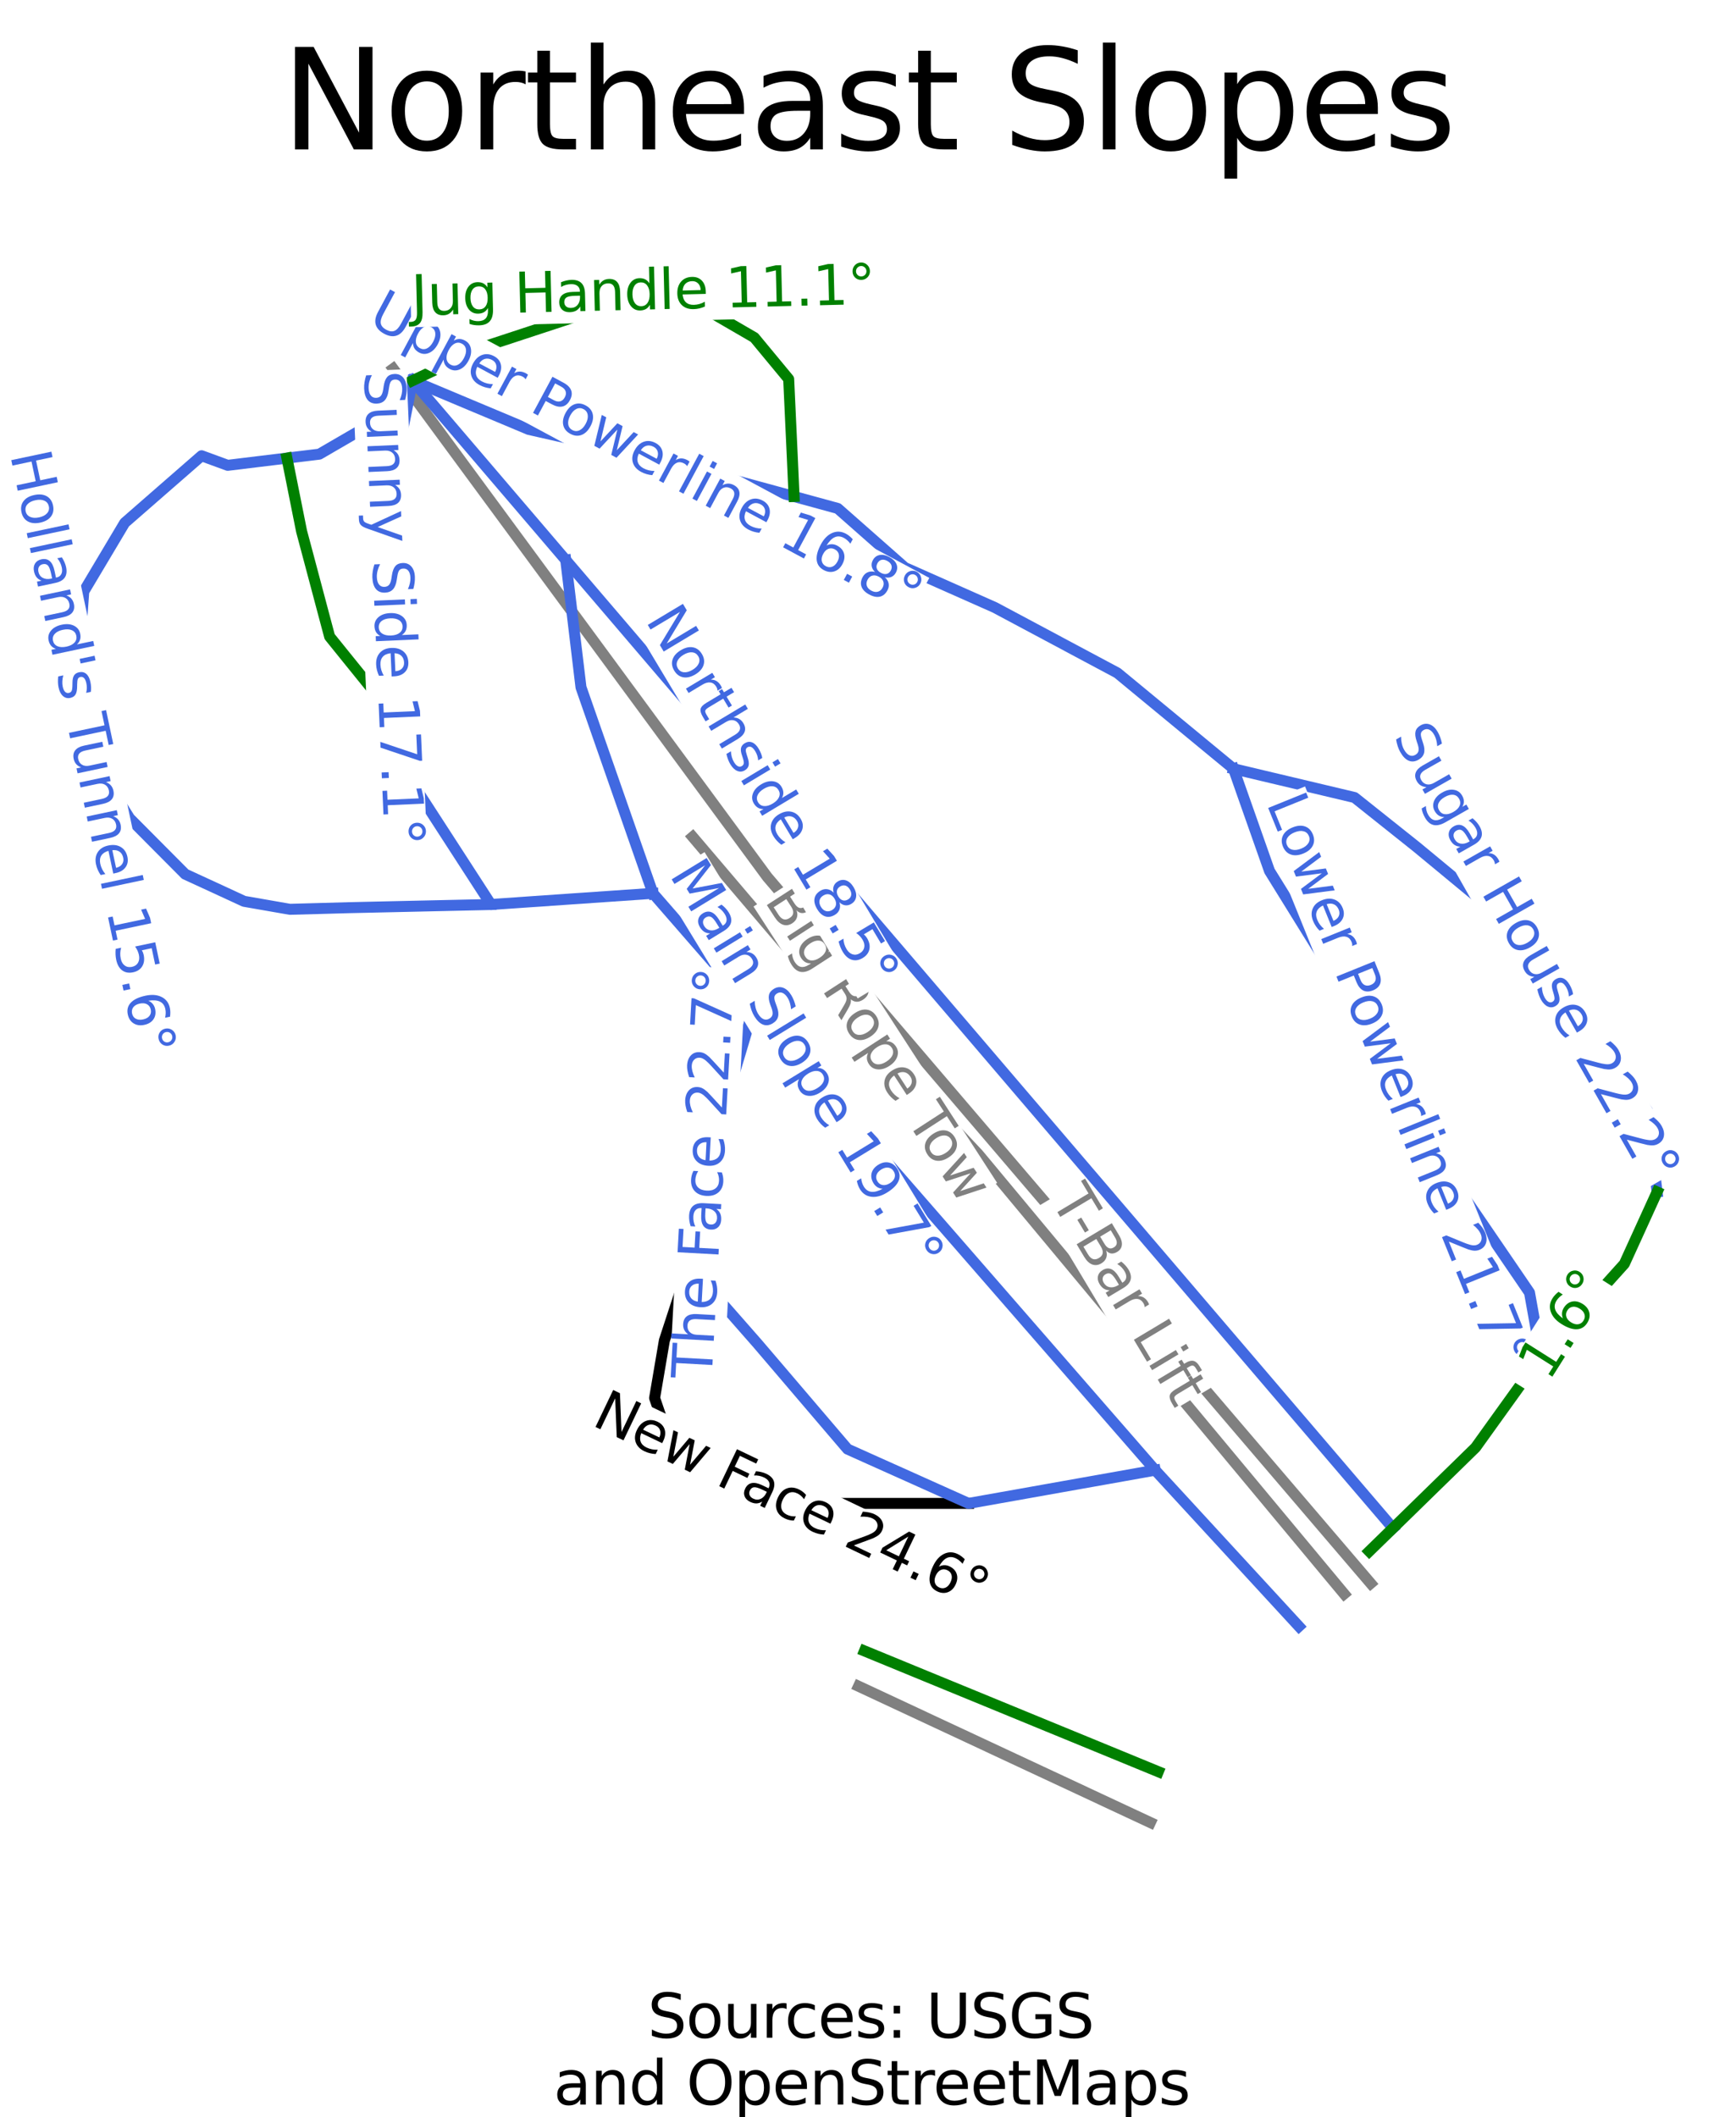 <?xml version="1.0" encoding="utf-8" standalone="no"?>
<!DOCTYPE svg PUBLIC "-//W3C//DTD SVG 1.1//EN"
  "http://www.w3.org/Graphics/SVG/1.1/DTD/svg11.dtd">
<svg xmlns:xlink="http://www.w3.org/1999/xlink" width="63.245pt" height="77.108pt" viewBox="0 0 63.245 77.108" xmlns="http://www.w3.org/2000/svg" version="1.1">
 <defs>
  <style type="text/css">*{stroke-linejoin: round; stroke-linecap: butt}</style>
 </defs>
 <g id="figure_1">
  <g id="patch_1">
   <path d="M 0 77.108 
L 63.245 77.108 
L 63.245 0 
L 0 0 
z
" style="fill: #ffffff"/>
  </g>
  <g id="axes_1">
   <g id="line2d_1">
    <path d="M 49.936 57.671 
L 49.249 56.867 
L 48.562 56.063 
L 47.875 55.259 
L 47.188 54.455 
L 46.501 53.651 
L 45.814 52.847 
L 45.127 52.043 
L 44.44 51.239 
L 43.753 50.435 
L 43.066 49.631 
L 42.379 48.827 
L 41.693 48.023 
L 41.006 47.219 
L 40.319 46.415 
L 39.632 45.611 
L 38.945 44.807 
L 38.258 44.003 
L 37.571 43.199 
L 36.884 42.395 
L 36.197 41.591 
L 35.51 40.787 
L 34.823 39.983 
L 34.136 39.179 
L 33.449 38.375 
L 32.762 37.571 
L 32.076 36.767 
L 31.389 35.963 
L 30.702 35.159 
L 30.015 34.355 
L 29.328 33.551 
L 28.641 32.747 
L 27.954 31.943 
L 27.102 30.786 
L 26.25 29.629 
L 25.398 28.472 
L 24.546 27.315 
L 23.695 26.158 
L 22.843 25.001 
L 21.991 23.843 
L 21.139 22.686 
L 20.287 21.529 
L 19.435 20.372 
L 18.583 19.215 
L 17.731 18.058 
L 16.879 16.901 
L 16.027 15.744 
L 15.175 14.586 
L 14.323 13.429 
" clip-path="url(#p7c5c4c3e78)" style="fill: none; stroke: #808080; stroke-width: 0.4; stroke-linecap: square"/>
   </g>
   <g id="line2d_2">
    <path d="M 48.969 58.055 
L 48.136 57.054 
L 47.303 56.053 
L 46.47 55.052 
L 45.637 54.051 
L 44.804 53.05 
L 43.971 52.049 
L 43.138 51.049 
L 42.305 50.048 
L 41.472 49.047 
L 40.639 48.046 
L 39.806 47.045 
L 38.973 46.044 
L 38.14 45.043 
L 37.307 44.042 
L 36.474 43.041 
L 35.641 42.04 
L 34.891 41.242 
L 34.141 40.444 
L 33.39 39.647 
L 32.64 38.849 
L 31.889 38.051 
L 31.139 37.254 
L 30.389 36.456 
L 29.638 35.658 
L 28.537 34.364 
L 27.437 33.07 
L 26.336 31.776 
L 25.235 30.482 
" clip-path="url(#p7c5c4c3e78)" style="fill: none; stroke: #808080; stroke-width: 0.4; stroke-linecap: square"/>
   </g>
   <g id="line2d_3">
    <path d="M 41.909 66.383 
L 40.58 65.763 
L 39.252 65.142 
L 37.923 64.522 
L 36.594 63.901 
L 35.265 63.28 
L 33.936 62.66 
L 32.608 62.039 
L 31.279 61.419 
" clip-path="url(#p7c5c4c3e78)" style="fill: none; stroke: #808080; stroke-width: 0.4; stroke-linecap: square"/>
   </g>
   <g id="line2d_4">
    <path d="M 25.098 46.091 
L 24.661 47.427 
L 24.204 48.826 
L 24.026 49.873 
L 23.848 50.92 
L 24.443 52.665 
L 25.217 53.276 
L 25.992 53.886 
L 27.392 54.323 
L 28.793 54.759 
L 30.159 54.759 
L 31.525 54.759 
L 32.891 54.759 
L 34.257 54.759 
L 35.286 54.759 
" clip-path="url(#p7c5c4c3e78)" style="fill: none; stroke: #000000; stroke-width: 0.4; stroke-linecap: square"/>
   </g>
   <g id="line2d_5">
    <path d="M 27.45 36.743 
L 27.101 37.917 
L 26.751 39.091 
L 26.401 40.265 
L 26.052 41.438 
L 25.785 42.739 
L 25.519 44.04 
L 25.308 45.066 
L 25.098 46.091 
L 26.349 47.517 
L 27.6 48.942 
L 28.42 49.902 
L 29.239 50.862 
L 30.058 51.822 
L 30.877 52.781 
L 31.979 53.276 
L 33.082 53.77 
L 34.184 54.265 
L 35.286 54.759 
L 36.986 54.457 
L 38.686 54.154 
L 40.386 53.852 
L 42.085 53.549 
" clip-path="url(#p7c5c4c3e78)" style="fill: none; stroke: #4169e1; stroke-width: 0.4; stroke-linecap: square"/>
   </g>
   <g id="line2d_6">
    <path d="M 44.939 28.001 
L 46.041 28.263 
L 47.143 28.524 
L 48.245 28.786 
L 49.348 29.048 
L 50.479 29.949 
L 51.611 30.851 
L 52.49 31.578 
L 53.369 32.305 
L 54.248 33.033 
L 55.127 33.76 
L 55.872 34.763 
L 56.616 35.767 
L 57.361 36.77 
L 58.106 37.774 
L 59.059 39.111 
L 60.012 40.449 
L 60.191 41.933 
L 60.37 43.416 
" clip-path="url(#p7c5c4c3e78)" style="fill: none; stroke: #4169e1; stroke-width: 0.4; stroke-linecap: square"/>
   </g>
   <g id="line2d_7">
    <path d="M 44.939 28.001 
L 45.266 28.932 
L 45.594 29.862 
L 45.922 30.793 
L 46.25 31.724 
L 46.98 32.902 
L 47.709 34.079 
L 48.439 35.257 
L 49.169 36.435 
L 50.003 37.919 
L 50.837 39.402 
L 51.671 40.885 
L 52.505 42.369 
L 53.309 43.547 
L 54.113 44.725 
L 54.918 45.903 
L 55.722 47.081 
L 55.9 48.069 
L 56.14 49.407 
" clip-path="url(#p7c5c4c3e78)" style="fill: none; stroke: #4169e1; stroke-width: 0.4; stroke-linecap: square"/>
   </g>
   <g id="line2d_8">
    <path d="M 23.788 32.538 
L 24.704 33.589 
L 25.619 34.641 
L 26.535 35.692 
L 27.45 36.743 
L 28.365 37.794 
L 29.28 38.844 
L 30.194 39.895 
L 31.109 40.945 
L 32.024 41.995 
L 32.938 43.046 
L 33.853 44.096 
L 34.768 45.146 
L 35.683 46.197 
L 36.597 47.247 
L 37.512 48.298 
L 38.427 49.348 
L 39.341 50.398 
L 40.256 51.449 
L 41.171 52.499 
L 42.085 53.549 
L 43.394 54.971 
L 44.703 56.394 
L 46.012 57.816 
L 47.321 59.238 
" clip-path="url(#p7c5c4c3e78)" style="fill: none; stroke: #4169e1; stroke-width: 0.4; stroke-linecap: square"/>
   </g>
   <g id="line2d_9">
    <path d="M 20.61 20.396 
L 20.745 21.522 
L 20.88 22.648 
L 21.023 23.841 
L 21.166 25.034 
L 21.721 26.623 
L 22.276 28.211 
L 22.831 29.8 
L 23.386 31.389 
L 23.788 32.538 
" clip-path="url(#p7c5c4c3e78)" style="fill: none; stroke: #4169e1; stroke-width: 0.4; stroke-linecap: square"/>
   </g>
   <g id="line2d_10">
    <path d="M 15.029 13.865 
L 15.727 14.682 
L 16.425 15.498 
L 17.122 16.314 
L 17.82 17.131 
L 18.517 17.947 
L 19.215 18.763 
L 19.913 19.58 
L 20.61 20.396 
L 21.537 21.481 
L 22.464 22.565 
L 23.391 23.65 
L 24.318 24.735 
L 25.245 25.819 
L 26.172 26.904 
L 27.099 27.989 
L 28.026 29.073 
L 28.953 30.158 
L 29.88 31.242 
L 30.807 32.327 
L 31.733 33.412 
L 32.66 34.496 
L 33.587 35.581 
L 34.514 36.666 
L 35.441 37.75 
L 36.368 38.835 
L 37.295 39.92 
L 38.222 41.004 
L 39.149 42.089 
L 40.076 43.173 
L 41.003 44.258 
L 41.93 45.343 
L 42.857 46.427 
L 43.783 47.512 
L 44.71 48.597 
L 45.637 49.681 
L 46.564 50.766 
L 47.491 51.85 
L 48.418 52.935 
L 49.345 54.02 
L 50.272 55.104 
L 50.748 55.661 
" clip-path="url(#p7c5c4c3e78)" style="fill: none; stroke: #4169e1; stroke-width: 0.4; stroke-linecap: square"/>
   </g>
   <g id="line2d_11">
    <path d="M 15.029 13.865 
L 14.821 14.912 
L 14.612 15.96 
L 14.404 17.007 
L 14.195 18.054 
L 14.195 19.421 
L 14.195 20.788 
L 14.195 22.155 
L 14.195 23.522 
L 14.323 24.865 
L 14.451 26.209 
L 14.612 27.885 
L 15.431 29.15 
L 16.25 30.415 
L 17.069 31.68 
L 17.888 32.945 
L 19.363 32.843 
L 20.838 32.741 
L 22.313 32.64 
L 23.788 32.538 
" clip-path="url(#p7c5c4c3e78)" style="fill: none; stroke: #4169e1; stroke-width: 0.4; stroke-linecap: square"/>
   </g>
   <g id="line2d_12">
    <path d="M 15.029 13.865 
L 16.087 14.309 
L 17.144 14.753 
L 18.202 15.196 
L 19.259 15.64 
L 20.317 15.88 
L 21.375 16.12 
L 22.432 16.36 
L 23.49 16.6 
L 24.849 16.971 
L 26.209 17.342 
L 27.569 17.713 
L 28.929 18.084 
L 30.52 18.519 
L 31.742 19.596 
L 32.963 20.672 
L 34.601 21.399 
L 36.24 22.126 
L 37.357 22.722 
L 38.474 23.318 
L 39.591 23.915 
L 40.708 24.511 
L 41.766 25.384 
L 42.823 26.256 
L 43.881 27.129 
L 44.939 28.001 
" clip-path="url(#p7c5c4c3e78)" style="fill: none; stroke: #4169e1; stroke-width: 0.4; stroke-linecap: square"/>
   </g>
   <g id="line2d_13">
    <path d="M 15.029 13.865 
L 14.315 14.68 
L 13.837 15.262 
L 12.735 15.902 
L 11.633 16.542 
L 10.453 16.686 
L 9.374 16.817 
L 8.296 16.949 
L 7.344 16.6 
L 5.943 17.821 
L 4.543 19.043 
L 3.798 20.293 
L 3.052 21.544 
L 2.964 22.765 
L 2.875 23.987 
L 3.053 25.703 
L 3.231 27.419 
L 3.977 28.612 
L 4.722 29.804 
L 5.734 30.822 
L 6.747 31.84 
L 7.82 32.334 
L 8.892 32.829 
L 10.561 33.12 
L 11.633 33.091 
L 12.705 33.061 
L 14.001 33.032 
L 15.296 33.003 
L 16.592 32.974 
L 17.888 32.945 
" clip-path="url(#p7c5c4c3e78)" style="fill: none; stroke: #4169e1; stroke-width: 0.4; stroke-linecap: square"/>
   </g>
   <g id="line2d_14">
    <path d="M 10.453 16.686 
L 10.581 17.319 
L 10.784 18.335 
L 10.987 19.351 
L 11.243 20.31 
L 11.498 21.269 
L 11.753 22.228 
L 12.009 23.188 
L 12.769 24.129 
L 13.53 25.07 
L 14.451 26.209 
" clip-path="url(#p7c5c4c3e78)" style="fill: none; stroke: #008000; stroke-width: 0.4; stroke-linecap: square"/>
   </g>
   <g id="line2d_15">
    <path d="M 31.494 60.133 
L 32.832 60.683 
L 34.17 61.233 
L 35.508 61.782 
L 36.846 62.332 
L 38.184 62.882 
L 39.522 63.431 
L 40.86 63.981 
L 42.198 64.531 
" clip-path="url(#p7c5c4c3e78)" style="fill: none; stroke: #008000; stroke-width: 0.4; stroke-linecap: square"/>
   </g>
   <g id="line2d_16">
    <path d="M 15.029 13.865 
L 16.31 13.255 
L 17.591 12.644 
L 19.051 12.164 
L 20.511 11.684 
L 21.97 11.204 
L 23.43 10.724 
L 24.503 10.957 
L 25.576 11.19 
L 26.528 11.742 
L 27.481 12.295 
L 28.107 13.051 
L 28.733 13.807 
L 28.801 15.286 
L 28.87 16.764 
L 28.929 18.084 
" clip-path="url(#p7c5c4c3e78)" style="fill: none; stroke: #008000; stroke-width: 0.4; stroke-linecap: square"/>
   </g>
   <g id="line2d_17">
    <path d="M 60.37 43.416 
L 59.774 44.725 
L 59.178 46.033 
L 58.418 46.877 
L 57.659 47.72 
L 56.899 48.563 
L 56.14 49.407 
L 56.14 49.407 
L 55.544 50.236 
L 54.948 51.065 
L 54.352 51.894 
L 53.757 52.723 
L 53.005 53.458 
L 52.252 54.192 
L 51.5 54.927 
L 50.748 55.661 
L 49.883 56.504 
" clip-path="url(#p7c5c4c3e78)" style="fill: none; stroke: #008000; stroke-width: 0.4; stroke-linecap: square"/>
   </g>
   <g id="text_1">
    <g id="patch_2">
     <path d="M 37.869 43.907 
L 42.448 51.547 
L 44.142 50.532 
L 39.564 42.892 
z
" style="fill: #ffffff"/>
    </g>
    <!-- T-Bar Lift -->
    <g style="fill: #808080" transform="translate(38.253 43.7) rotate(-300.935) scale(0.02 -0.02)">
     <defs>
      <path id="DejaVuSans-54" d="M -19 4666 
L 3928 4666 
L 3928 4134 
L 2272 4134 
L 2272 0 
L 1638 0 
L 1638 4134 
L -19 4134 
L -19 4666 
z
" transform="scale(0.016)"/>
      <path id="DejaVuSans-2d" d="M 313 2009 
L 1997 2009 
L 1997 1497 
L 313 1497 
L 313 2009 
z
" transform="scale(0.016)"/>
      <path id="DejaVuSans-42" d="M 1259 2228 
L 1259 519 
L 2272 519 
Q 2781 519 3026 730 
Q 3272 941 3272 1375 
Q 3272 1813 3026 2020 
Q 2781 2228 2272 2228 
L 1259 2228 
z
M 1259 4147 
L 1259 2741 
L 2194 2741 
Q 2656 2741 2882 2914 
Q 3109 3088 3109 3444 
Q 3109 3797 2882 3972 
Q 2656 4147 2194 4147 
L 1259 4147 
z
M 628 4666 
L 2241 4666 
Q 2963 4666 3353 4366 
Q 3744 4066 3744 3513 
Q 3744 3084 3544 2831 
Q 3344 2578 2956 2516 
Q 3422 2416 3680 2098 
Q 3938 1781 3938 1306 
Q 3938 681 3513 340 
Q 3088 0 2303 0 
L 628 0 
L 628 4666 
z
" transform="scale(0.016)"/>
      <path id="DejaVuSans-61" d="M 2194 1759 
Q 1497 1759 1228 1600 
Q 959 1441 959 1056 
Q 959 750 1161 570 
Q 1363 391 1709 391 
Q 2188 391 2477 730 
Q 2766 1069 2766 1631 
L 2766 1759 
L 2194 1759 
z
M 3341 1997 
L 3341 0 
L 2766 0 
L 2766 531 
Q 2569 213 2275 61 
Q 1981 -91 1556 -91 
Q 1019 -91 701 211 
Q 384 513 384 1019 
Q 384 1609 779 1909 
Q 1175 2209 1959 2209 
L 2766 2209 
L 2766 2266 
Q 2766 2663 2505 2880 
Q 2244 3097 1772 3097 
Q 1472 3097 1187 3025 
Q 903 2953 641 2809 
L 641 3341 
Q 956 3463 1253 3523 
Q 1550 3584 1831 3584 
Q 2591 3584 2966 3190 
Q 3341 2797 3341 1997 
z
" transform="scale(0.016)"/>
      <path id="DejaVuSans-72" d="M 2631 2963 
Q 2534 3019 2420 3045 
Q 2306 3072 2169 3072 
Q 1681 3072 1420 2755 
Q 1159 2438 1159 1844 
L 1159 0 
L 581 0 
L 581 3500 
L 1159 3500 
L 1159 2956 
Q 1341 3275 1631 3429 
Q 1922 3584 2338 3584 
Q 2397 3584 2469 3576 
Q 2541 3569 2628 3553 
L 2631 2963 
z
" transform="scale(0.016)"/>
      <path id="DejaVuSans-20" transform="scale(0.016)"/>
      <path id="DejaVuSans-4c" d="M 628 4666 
L 1259 4666 
L 1259 531 
L 3531 531 
L 3531 0 
L 628 0 
L 628 4666 
z
" transform="scale(0.016)"/>
      <path id="DejaVuSans-69" d="M 603 3500 
L 1178 3500 
L 1178 0 
L 603 0 
L 603 3500 
z
M 603 4863 
L 1178 4863 
L 1178 4134 
L 603 4134 
L 603 4863 
z
" transform="scale(0.016)"/>
      <path id="DejaVuSans-66" d="M 2375 4863 
L 2375 4384 
L 1825 4384 
Q 1516 4384 1395 4259 
Q 1275 4134 1275 3809 
L 1275 3500 
L 2222 3500 
L 2222 3053 
L 1275 3053 
L 1275 0 
L 697 0 
L 697 3053 
L 147 3053 
L 147 3500 
L 697 3500 
L 697 3744 
Q 697 4328 969 4595 
Q 1241 4863 1831 4863 
L 2375 4863 
z
" transform="scale(0.016)"/>
      <path id="DejaVuSans-74" d="M 1172 4494 
L 1172 3500 
L 2356 3500 
L 2356 3053 
L 1172 3053 
L 1172 1153 
Q 1172 725 1289 603 
Q 1406 481 1766 481 
L 2356 481 
L 2356 0 
L 1766 0 
Q 1100 0 847 248 
Q 594 497 594 1153 
L 594 3053 
L 172 3053 
L 172 3500 
L 594 3500 
L 594 4494 
L 1172 4494 
z
" transform="scale(0.016)"/>
     </defs>
     <use xlink:href="#DejaVuSans-54"/>
     <use xlink:href="#DejaVuSans-2d" x="51.959"/>
     <use xlink:href="#DejaVuSans-42" x="84.418"/>
     <use xlink:href="#DejaVuSans-61" x="153.021"/>
     <use xlink:href="#DejaVuSans-72" x="214.301"/>
     <use xlink:href="#DejaVuSans-20" x="255.414"/>
     <use xlink:href="#DejaVuSans-4c" x="287.201"/>
     <use xlink:href="#DejaVuSans-69" x="342.914"/>
     <use xlink:href="#DejaVuSans-66" x="370.697"/>
     <use xlink:href="#DejaVuSans-74" x="404.152"/>
    </g>
   </g>
   <g id="text_2">
    <g id="patch_3">
     <path d="M 27.451 33.019 
L 34.669 44.158 
L 36.327 43.084 
L 29.109 31.944 
z
" style="fill: #ffffff"/>
    </g>
    <!-- Big Rope Tow -->
    <g style="fill: #808080" transform="translate(27.828 32.798) rotate(-302.942) scale(0.02 -0.02)">
     <defs>
      <path id="DejaVuSans-67" d="M 2906 1791 
Q 2906 2416 2648 2759 
Q 2391 3103 1925 3103 
Q 1463 3103 1205 2759 
Q 947 2416 947 1791 
Q 947 1169 1205 825 
Q 1463 481 1925 481 
Q 2391 481 2648 825 
Q 2906 1169 2906 1791 
z
M 3481 434 
Q 3481 -459 3084 -895 
Q 2688 -1331 1869 -1331 
Q 1566 -1331 1297 -1286 
Q 1028 -1241 775 -1147 
L 775 -588 
Q 1028 -725 1275 -790 
Q 1522 -856 1778 -856 
Q 2344 -856 2625 -561 
Q 2906 -266 2906 331 
L 2906 616 
Q 2728 306 2450 153 
Q 2172 0 1784 0 
Q 1141 0 747 490 
Q 353 981 353 1791 
Q 353 2603 747 3093 
Q 1141 3584 1784 3584 
Q 2172 3584 2450 3431 
Q 2728 3278 2906 2969 
L 2906 3500 
L 3481 3500 
L 3481 434 
z
" transform="scale(0.016)"/>
      <path id="DejaVuSans-52" d="M 2841 2188 
Q 3044 2119 3236 1894 
Q 3428 1669 3622 1275 
L 4263 0 
L 3584 0 
L 2988 1197 
Q 2756 1666 2539 1819 
Q 2322 1972 1947 1972 
L 1259 1972 
L 1259 0 
L 628 0 
L 628 4666 
L 2053 4666 
Q 2853 4666 3247 4331 
Q 3641 3997 3641 3322 
Q 3641 2881 3436 2590 
Q 3231 2300 2841 2188 
z
M 1259 4147 
L 1259 2491 
L 2053 2491 
Q 2509 2491 2742 2702 
Q 2975 2913 2975 3322 
Q 2975 3731 2742 3939 
Q 2509 4147 2053 4147 
L 1259 4147 
z
" transform="scale(0.016)"/>
      <path id="DejaVuSans-6f" d="M 1959 3097 
Q 1497 3097 1228 2736 
Q 959 2375 959 1747 
Q 959 1119 1226 758 
Q 1494 397 1959 397 
Q 2419 397 2687 759 
Q 2956 1122 2956 1747 
Q 2956 2369 2687 2733 
Q 2419 3097 1959 3097 
z
M 1959 3584 
Q 2709 3584 3137 3096 
Q 3566 2609 3566 1747 
Q 3566 888 3137 398 
Q 2709 -91 1959 -91 
Q 1206 -91 779 398 
Q 353 888 353 1747 
Q 353 2609 779 3096 
Q 1206 3584 1959 3584 
z
" transform="scale(0.016)"/>
      <path id="DejaVuSans-70" d="M 1159 525 
L 1159 -1331 
L 581 -1331 
L 581 3500 
L 1159 3500 
L 1159 2969 
Q 1341 3281 1617 3432 
Q 1894 3584 2278 3584 
Q 2916 3584 3314 3078 
Q 3713 2572 3713 1747 
Q 3713 922 3314 415 
Q 2916 -91 2278 -91 
Q 1894 -91 1617 61 
Q 1341 213 1159 525 
z
M 3116 1747 
Q 3116 2381 2855 2742 
Q 2594 3103 2138 3103 
Q 1681 3103 1420 2742 
Q 1159 2381 1159 1747 
Q 1159 1113 1420 752 
Q 1681 391 2138 391 
Q 2594 391 2855 752 
Q 3116 1113 3116 1747 
z
" transform="scale(0.016)"/>
      <path id="DejaVuSans-65" d="M 3597 1894 
L 3597 1613 
L 953 1613 
Q 991 1019 1311 708 
Q 1631 397 2203 397 
Q 2534 397 2845 478 
Q 3156 559 3463 722 
L 3463 178 
Q 3153 47 2828 -22 
Q 2503 -91 2169 -91 
Q 1331 -91 842 396 
Q 353 884 353 1716 
Q 353 2575 817 3079 
Q 1281 3584 2069 3584 
Q 2775 3584 3186 3129 
Q 3597 2675 3597 1894 
z
M 3022 2063 
Q 3016 2534 2758 2815 
Q 2500 3097 2075 3097 
Q 1594 3097 1305 2825 
Q 1016 2553 972 2059 
L 3022 2063 
z
" transform="scale(0.016)"/>
      <path id="DejaVuSans-77" d="M 269 3500 
L 844 3500 
L 1563 769 
L 2278 3500 
L 2956 3500 
L 3675 769 
L 4391 3500 
L 4966 3500 
L 4050 0 
L 3372 0 
L 2619 2869 
L 1863 0 
L 1184 0 
L 269 3500 
z
" transform="scale(0.016)"/>
     </defs>
     <use xlink:href="#DejaVuSans-42"/>
     <use xlink:href="#DejaVuSans-69" x="68.604"/>
     <use xlink:href="#DejaVuSans-67" x="96.387"/>
     <use xlink:href="#DejaVuSans-20" x="159.863"/>
     <use xlink:href="#DejaVuSans-52" x="191.65"/>
     <use xlink:href="#DejaVuSans-6f" x="256.633"/>
     <use xlink:href="#DejaVuSans-70" x="317.814"/>
     <use xlink:href="#DejaVuSans-65" x="381.291"/>
     <use xlink:href="#DejaVuSans-20" x="442.814"/>
     <use xlink:href="#DejaVuSans-54" x="474.602"/>
     <use xlink:href="#DejaVuSans-6f" x="518.686"/>
     <use xlink:href="#DejaVuSans-77" x="579.867"/>
    </g>
   </g>
   <g id="text_3">
    <g id="patch_4">
     <path d="M 21.307 52.273 
L 35.425 59.028 
L 36.278 57.246 
L 22.16 50.491 
z
" style="fill: #ffffff"/>
    </g>
    <!-- New Face 24.6° -->
    <g transform="translate(21.514 51.888) rotate(-334.429) scale(0.02 -0.02)">
     <defs>
      <path id="DejaVuSans-4e" d="M 628 4666 
L 1478 4666 
L 3547 763 
L 3547 4666 
L 4159 4666 
L 4159 0 
L 3309 0 
L 1241 3903 
L 1241 0 
L 628 0 
L 628 4666 
z
" transform="scale(0.016)"/>
      <path id="DejaVuSans-46" d="M 628 4666 
L 3309 4666 
L 3309 4134 
L 1259 4134 
L 1259 2759 
L 3109 2759 
L 3109 2228 
L 1259 2228 
L 1259 0 
L 628 0 
L 628 4666 
z
" transform="scale(0.016)"/>
      <path id="DejaVuSans-63" d="M 3122 3366 
L 3122 2828 
Q 2878 2963 2633 3030 
Q 2388 3097 2138 3097 
Q 1578 3097 1268 2742 
Q 959 2388 959 1747 
Q 959 1106 1268 751 
Q 1578 397 2138 397 
Q 2388 397 2633 464 
Q 2878 531 3122 666 
L 3122 134 
Q 2881 22 2623 -34 
Q 2366 -91 2075 -91 
Q 1284 -91 818 406 
Q 353 903 353 1747 
Q 353 2603 823 3093 
Q 1294 3584 2113 3584 
Q 2378 3584 2631 3529 
Q 2884 3475 3122 3366 
z
" transform="scale(0.016)"/>
      <path id="DejaVuSans-32" d="M 1228 531 
L 3431 531 
L 3431 0 
L 469 0 
L 469 531 
Q 828 903 1448 1529 
Q 2069 2156 2228 2338 
Q 2531 2678 2651 2914 
Q 2772 3150 2772 3378 
Q 2772 3750 2511 3984 
Q 2250 4219 1831 4219 
Q 1534 4219 1204 4116 
Q 875 4013 500 3803 
L 500 4441 
Q 881 4594 1212 4672 
Q 1544 4750 1819 4750 
Q 2544 4750 2975 4387 
Q 3406 4025 3406 3419 
Q 3406 3131 3298 2873 
Q 3191 2616 2906 2266 
Q 2828 2175 2409 1742 
Q 1991 1309 1228 531 
z
" transform="scale(0.016)"/>
      <path id="DejaVuSans-34" d="M 2419 4116 
L 825 1625 
L 2419 1625 
L 2419 4116 
z
M 2253 4666 
L 3047 4666 
L 3047 1625 
L 3713 1625 
L 3713 1100 
L 3047 1100 
L 3047 0 
L 2419 0 
L 2419 1100 
L 313 1100 
L 313 1709 
L 2253 4666 
z
" transform="scale(0.016)"/>
      <path id="DejaVuSans-2e" d="M 684 794 
L 1344 794 
L 1344 0 
L 684 0 
L 684 794 
z
" transform="scale(0.016)"/>
      <path id="DejaVuSans-36" d="M 2113 2584 
Q 1688 2584 1439 2293 
Q 1191 2003 1191 1497 
Q 1191 994 1439 701 
Q 1688 409 2113 409 
Q 2538 409 2786 701 
Q 3034 994 3034 1497 
Q 3034 2003 2786 2293 
Q 2538 2584 2113 2584 
z
M 3366 4563 
L 3366 3988 
Q 3128 4100 2886 4159 
Q 2644 4219 2406 4219 
Q 1781 4219 1451 3797 
Q 1122 3375 1075 2522 
Q 1259 2794 1537 2939 
Q 1816 3084 2150 3084 
Q 2853 3084 3261 2657 
Q 3669 2231 3669 1497 
Q 3669 778 3244 343 
Q 2819 -91 2113 -91 
Q 1303 -91 875 529 
Q 447 1150 447 2328 
Q 447 3434 972 4092 
Q 1497 4750 2381 4750 
Q 2619 4750 2861 4703 
Q 3103 4656 3366 4563 
z
" transform="scale(0.016)"/>
      <path id="DejaVuSans-b0" d="M 1600 4347 
Q 1350 4347 1178 4173 
Q 1006 4000 1006 3750 
Q 1006 3503 1178 3333 
Q 1350 3163 1600 3163 
Q 1850 3163 2022 3333 
Q 2194 3503 2194 3750 
Q 2194 3997 2020 4172 
Q 1847 4347 1600 4347 
z
M 1600 4750 
Q 1800 4750 1984 4673 
Q 2169 4597 2303 4453 
Q 2447 4313 2519 4134 
Q 2591 3956 2591 3750 
Q 2591 3338 2302 3052 
Q 2013 2766 1594 2766 
Q 1172 2766 890 3047 
Q 609 3328 609 3750 
Q 609 4169 896 4459 
Q 1184 4750 1600 4750 
z
" transform="scale(0.016)"/>
     </defs>
     <use xlink:href="#DejaVuSans-4e"/>
     <use xlink:href="#DejaVuSans-65" x="74.805"/>
     <use xlink:href="#DejaVuSans-77" x="136.328"/>
     <use xlink:href="#DejaVuSans-20" x="218.115"/>
     <use xlink:href="#DejaVuSans-46" x="249.902"/>
     <use xlink:href="#DejaVuSans-61" x="298.297"/>
     <use xlink:href="#DejaVuSans-63" x="359.576"/>
     <use xlink:href="#DejaVuSans-65" x="414.557"/>
     <use xlink:href="#DejaVuSans-20" x="476.08"/>
     <use xlink:href="#DejaVuSans-32" x="507.867"/>
     <use xlink:href="#DejaVuSans-34" x="571.49"/>
     <use xlink:href="#DejaVuSans-2e" x="635.113"/>
     <use xlink:href="#DejaVuSans-36" x="666.9"/>
     <use xlink:href="#DejaVuSans-b0" x="730.523"/>
    </g>
   </g>
   <g id="text_4">
    <g id="patch_5">
     <path d="M 26.36 50.286 
L 27.183 35.301 
L 25.21 35.192 
L 24.387 50.178 
z
" style="fill: #ffffff"/>
    </g>
    <!-- The Face 22.7° -->
    <g style="fill: #4169e1" transform="translate(25.926 50.242) rotate(-86.857) scale(0.02 -0.02)">
     <defs>
      <path id="DejaVuSans-68" d="M 3513 2113 
L 3513 0 
L 2938 0 
L 2938 2094 
Q 2938 2591 2744 2837 
Q 2550 3084 2163 3084 
Q 1697 3084 1428 2787 
Q 1159 2491 1159 1978 
L 1159 0 
L 581 0 
L 581 4863 
L 1159 4863 
L 1159 2956 
Q 1366 3272 1645 3428 
Q 1925 3584 2291 3584 
Q 2894 3584 3203 3211 
Q 3513 2838 3513 2113 
z
" transform="scale(0.016)"/>
      <path id="DejaVuSans-37" d="M 525 4666 
L 3525 4666 
L 3525 4397 
L 1831 0 
L 1172 0 
L 2766 4134 
L 525 4134 
L 525 4666 
z
" transform="scale(0.016)"/>
     </defs>
     <use xlink:href="#DejaVuSans-54"/>
     <use xlink:href="#DejaVuSans-68" x="61.084"/>
     <use xlink:href="#DejaVuSans-65" x="124.463"/>
     <use xlink:href="#DejaVuSans-20" x="185.986"/>
     <use xlink:href="#DejaVuSans-46" x="217.773"/>
     <use xlink:href="#DejaVuSans-61" x="266.168"/>
     <use xlink:href="#DejaVuSans-63" x="327.447"/>
     <use xlink:href="#DejaVuSans-65" x="382.428"/>
     <use xlink:href="#DejaVuSans-20" x="443.951"/>
     <use xlink:href="#DejaVuSans-32" x="475.738"/>
     <use xlink:href="#DejaVuSans-32" x="539.361"/>
     <use xlink:href="#DejaVuSans-2e" x="602.984"/>
     <use xlink:href="#DejaVuSans-37" x="634.771"/>
     <use xlink:href="#DejaVuSans-b0" x="698.395"/>
    </g>
   </g>
   <g id="text_5">
    <g id="patch_6">
     <path d="M 50.346 27.042 
L 59.68 43.461 
L 61.397 42.485 
L 52.063 26.066 
z
" style="fill: #ffffff"/>
    </g>
    <!-- Sugar House 22.2° -->
    <g style="fill: #4169e1" transform="translate(50.735 26.844) rotate(-299.617) scale(0.02 -0.02)">
     <defs>
      <path id="DejaVuSans-53" d="M 3425 4513 
L 3425 3897 
Q 3066 4069 2747 4153 
Q 2428 4238 2131 4238 
Q 1616 4238 1336 4038 
Q 1056 3838 1056 3469 
Q 1056 3159 1242 3001 
Q 1428 2844 1947 2747 
L 2328 2669 
Q 3034 2534 3370 2195 
Q 3706 1856 3706 1288 
Q 3706 609 3251 259 
Q 2797 -91 1919 -91 
Q 1588 -91 1214 -16 
Q 841 59 441 206 
L 441 856 
Q 825 641 1194 531 
Q 1563 422 1919 422 
Q 2459 422 2753 634 
Q 3047 847 3047 1241 
Q 3047 1584 2836 1778 
Q 2625 1972 2144 2069 
L 1759 2144 
Q 1053 2284 737 2584 
Q 422 2884 422 3419 
Q 422 4038 858 4394 
Q 1294 4750 2059 4750 
Q 2388 4750 2728 4690 
Q 3069 4631 3425 4513 
z
" transform="scale(0.016)"/>
      <path id="DejaVuSans-75" d="M 544 1381 
L 544 3500 
L 1119 3500 
L 1119 1403 
Q 1119 906 1312 657 
Q 1506 409 1894 409 
Q 2359 409 2629 706 
Q 2900 1003 2900 1516 
L 2900 3500 
L 3475 3500 
L 3475 0 
L 2900 0 
L 2900 538 
Q 2691 219 2414 64 
Q 2138 -91 1772 -91 
Q 1169 -91 856 284 
Q 544 659 544 1381 
z
M 1991 3584 
L 1991 3584 
z
" transform="scale(0.016)"/>
      <path id="DejaVuSans-48" d="M 628 4666 
L 1259 4666 
L 1259 2753 
L 3553 2753 
L 3553 4666 
L 4184 4666 
L 4184 0 
L 3553 0 
L 3553 2222 
L 1259 2222 
L 1259 0 
L 628 0 
L 628 4666 
z
" transform="scale(0.016)"/>
      <path id="DejaVuSans-73" d="M 2834 3397 
L 2834 2853 
Q 2591 2978 2328 3040 
Q 2066 3103 1784 3103 
Q 1356 3103 1142 2972 
Q 928 2841 928 2578 
Q 928 2378 1081 2264 
Q 1234 2150 1697 2047 
L 1894 2003 
Q 2506 1872 2764 1633 
Q 3022 1394 3022 966 
Q 3022 478 2636 193 
Q 2250 -91 1575 -91 
Q 1294 -91 989 -36 
Q 684 19 347 128 
L 347 722 
Q 666 556 975 473 
Q 1284 391 1588 391 
Q 1994 391 2212 530 
Q 2431 669 2431 922 
Q 2431 1156 2273 1281 
Q 2116 1406 1581 1522 
L 1381 1569 
Q 847 1681 609 1914 
Q 372 2147 372 2553 
Q 372 3047 722 3315 
Q 1072 3584 1716 3584 
Q 2034 3584 2315 3537 
Q 2597 3491 2834 3397 
z
" transform="scale(0.016)"/>
     </defs>
     <use xlink:href="#DejaVuSans-53"/>
     <use xlink:href="#DejaVuSans-75" x="63.477"/>
     <use xlink:href="#DejaVuSans-67" x="126.855"/>
     <use xlink:href="#DejaVuSans-61" x="190.332"/>
     <use xlink:href="#DejaVuSans-72" x="251.611"/>
     <use xlink:href="#DejaVuSans-20" x="292.725"/>
     <use xlink:href="#DejaVuSans-48" x="324.512"/>
     <use xlink:href="#DejaVuSans-6f" x="399.707"/>
     <use xlink:href="#DejaVuSans-75" x="460.889"/>
     <use xlink:href="#DejaVuSans-73" x="524.268"/>
     <use xlink:href="#DejaVuSans-65" x="576.367"/>
     <use xlink:href="#DejaVuSans-20" x="637.891"/>
     <use xlink:href="#DejaVuSans-32" x="669.678"/>
     <use xlink:href="#DejaVuSans-32" x="733.301"/>
     <use xlink:href="#DejaVuSans-2e" x="796.924"/>
     <use xlink:href="#DejaVuSans-32" x="828.711"/>
     <use xlink:href="#DejaVuSans-b0" x="892.334"/>
    </g>
   </g>
   <g id="text_6">
    <g id="patch_7">
     <path d="M 45.714 29.387 
L 54.129 50.158 
L 55.96 49.417 
L 47.545 28.645 
z
" style="fill: #ffffff"/>
    </g>
    <!-- Lower Powerline 21.7° -->
    <g style="fill: #4169e1" transform="translate(46.126 29.242) rotate(-292.053) scale(0.02 -0.02)">
     <defs>
      <path id="DejaVuSans-50" d="M 1259 4147 
L 1259 2394 
L 2053 2394 
Q 2494 2394 2734 2622 
Q 2975 2850 2975 3272 
Q 2975 3691 2734 3919 
Q 2494 4147 2053 4147 
L 1259 4147 
z
M 628 4666 
L 2053 4666 
Q 2838 4666 3239 4311 
Q 3641 3956 3641 3272 
Q 3641 2581 3239 2228 
Q 2838 1875 2053 1875 
L 1259 1875 
L 1259 0 
L 628 0 
L 628 4666 
z
" transform="scale(0.016)"/>
      <path id="DejaVuSans-6c" d="M 603 4863 
L 1178 4863 
L 1178 0 
L 603 0 
L 603 4863 
z
" transform="scale(0.016)"/>
      <path id="DejaVuSans-6e" d="M 3513 2113 
L 3513 0 
L 2938 0 
L 2938 2094 
Q 2938 2591 2744 2837 
Q 2550 3084 2163 3084 
Q 1697 3084 1428 2787 
Q 1159 2491 1159 1978 
L 1159 0 
L 581 0 
L 581 3500 
L 1159 3500 
L 1159 2956 
Q 1366 3272 1645 3428 
Q 1925 3584 2291 3584 
Q 2894 3584 3203 3211 
Q 3513 2838 3513 2113 
z
" transform="scale(0.016)"/>
      <path id="DejaVuSans-31" d="M 794 531 
L 1825 531 
L 1825 4091 
L 703 3866 
L 703 4441 
L 1819 4666 
L 2450 4666 
L 2450 531 
L 3481 531 
L 3481 0 
L 794 0 
L 794 531 
z
" transform="scale(0.016)"/>
     </defs>
     <use xlink:href="#DejaVuSans-4c"/>
     <use xlink:href="#DejaVuSans-6f" x="53.963"/>
     <use xlink:href="#DejaVuSans-77" x="115.145"/>
     <use xlink:href="#DejaVuSans-65" x="196.932"/>
     <use xlink:href="#DejaVuSans-72" x="258.455"/>
     <use xlink:href="#DejaVuSans-20" x="299.568"/>
     <use xlink:href="#DejaVuSans-50" x="331.355"/>
     <use xlink:href="#DejaVuSans-6f" x="388.033"/>
     <use xlink:href="#DejaVuSans-77" x="449.215"/>
     <use xlink:href="#DejaVuSans-65" x="531.002"/>
     <use xlink:href="#DejaVuSans-72" x="592.525"/>
     <use xlink:href="#DejaVuSans-6c" x="633.639"/>
     <use xlink:href="#DejaVuSans-69" x="661.422"/>
     <use xlink:href="#DejaVuSans-6e" x="689.205"/>
     <use xlink:href="#DejaVuSans-65" x="752.584"/>
     <use xlink:href="#DejaVuSans-20" x="814.107"/>
     <use xlink:href="#DejaVuSans-32" x="845.895"/>
     <use xlink:href="#DejaVuSans-31" x="909.518"/>
     <use xlink:href="#DejaVuSans-2e" x="973.141"/>
     <use xlink:href="#DejaVuSans-37" x="1004.928"/>
     <use xlink:href="#DejaVuSans-b0" x="1068.551"/>
    </g>
   </g>
   <g id="text_7">
    <g id="patch_8">
     <path d="M 23.983 32.068 
L 32.891 46.651 
L 34.577 45.621 
L 25.669 31.038 
z
" style="fill: #ffffff"/>
    </g>
    <!-- Main Slope 19.7° -->
    <g style="fill: #4169e1" transform="translate(24.365 31.858) rotate(-301.418) scale(0.02 -0.02)">
     <defs>
      <path id="DejaVuSans-4d" d="M 628 4666 
L 1569 4666 
L 2759 1491 
L 3956 4666 
L 4897 4666 
L 4897 0 
L 4281 0 
L 4281 4097 
L 3078 897 
L 2444 897 
L 1241 4097 
L 1241 0 
L 628 0 
L 628 4666 
z
" transform="scale(0.016)"/>
      <path id="DejaVuSans-39" d="M 703 97 
L 703 672 
Q 941 559 1184 500 
Q 1428 441 1663 441 
Q 2288 441 2617 861 
Q 2947 1281 2994 2138 
Q 2813 1869 2534 1725 
Q 2256 1581 1919 1581 
Q 1219 1581 811 2004 
Q 403 2428 403 3163 
Q 403 3881 828 4315 
Q 1253 4750 1959 4750 
Q 2769 4750 3195 4129 
Q 3622 3509 3622 2328 
Q 3622 1225 3098 567 
Q 2575 -91 1691 -91 
Q 1453 -91 1209 -44 
Q 966 3 703 97 
z
M 1959 2075 
Q 2384 2075 2632 2365 
Q 2881 2656 2881 3163 
Q 2881 3666 2632 3958 
Q 2384 4250 1959 4250 
Q 1534 4250 1286 3958 
Q 1038 3666 1038 3163 
Q 1038 2656 1286 2365 
Q 1534 2075 1959 2075 
z
" transform="scale(0.016)"/>
     </defs>
     <use xlink:href="#DejaVuSans-4d"/>
     <use xlink:href="#DejaVuSans-61" x="86.279"/>
     <use xlink:href="#DejaVuSans-69" x="147.559"/>
     <use xlink:href="#DejaVuSans-6e" x="175.342"/>
     <use xlink:href="#DejaVuSans-20" x="238.721"/>
     <use xlink:href="#DejaVuSans-53" x="270.508"/>
     <use xlink:href="#DejaVuSans-6c" x="333.984"/>
     <use xlink:href="#DejaVuSans-6f" x="361.768"/>
     <use xlink:href="#DejaVuSans-70" x="422.949"/>
     <use xlink:href="#DejaVuSans-65" x="486.426"/>
     <use xlink:href="#DejaVuSans-20" x="547.949"/>
     <use xlink:href="#DejaVuSans-31" x="579.736"/>
     <use xlink:href="#DejaVuSans-39" x="643.359"/>
     <use xlink:href="#DejaVuSans-2e" x="706.982"/>
     <use xlink:href="#DejaVuSans-37" x="738.77"/>
     <use xlink:href="#DejaVuSans-b0" x="802.393"/>
    </g>
   </g>
   <g id="text_8">
    <g id="patch_9">
     <path d="M 23.111 22.797 
L 31.246 36.366 
L 32.94 35.35 
L 24.806 21.781 
z
" style="fill: #ffffff"/>
    </g>
    <!-- Northside 18.5° -->
    <g style="fill: #4169e1" transform="translate(23.496 22.59) rotate(-300.941) scale(0.02 -0.02)">
     <defs>
      <path id="DejaVuSans-64" d="M 2906 2969 
L 2906 4863 
L 3481 4863 
L 3481 0 
L 2906 0 
L 2906 525 
Q 2725 213 2448 61 
Q 2172 -91 1784 -91 
Q 1150 -91 751 415 
Q 353 922 353 1747 
Q 353 2572 751 3078 
Q 1150 3584 1784 3584 
Q 2172 3584 2448 3432 
Q 2725 3281 2906 2969 
z
M 947 1747 
Q 947 1113 1208 752 
Q 1469 391 1925 391 
Q 2381 391 2643 752 
Q 2906 1113 2906 1747 
Q 2906 2381 2643 2742 
Q 2381 3103 1925 3103 
Q 1469 3103 1208 2742 
Q 947 2381 947 1747 
z
" transform="scale(0.016)"/>
      <path id="DejaVuSans-38" d="M 2034 2216 
Q 1584 2216 1326 1975 
Q 1069 1734 1069 1313 
Q 1069 891 1326 650 
Q 1584 409 2034 409 
Q 2484 409 2743 651 
Q 3003 894 3003 1313 
Q 3003 1734 2745 1975 
Q 2488 2216 2034 2216 
z
M 1403 2484 
Q 997 2584 770 2862 
Q 544 3141 544 3541 
Q 544 4100 942 4425 
Q 1341 4750 2034 4750 
Q 2731 4750 3128 4425 
Q 3525 4100 3525 3541 
Q 3525 3141 3298 2862 
Q 3072 2584 2669 2484 
Q 3125 2378 3379 2068 
Q 3634 1759 3634 1313 
Q 3634 634 3220 271 
Q 2806 -91 2034 -91 
Q 1263 -91 848 271 
Q 434 634 434 1313 
Q 434 1759 690 2068 
Q 947 2378 1403 2484 
z
M 1172 3481 
Q 1172 3119 1398 2916 
Q 1625 2713 2034 2713 
Q 2441 2713 2670 2916 
Q 2900 3119 2900 3481 
Q 2900 3844 2670 4047 
Q 2441 4250 2034 4250 
Q 1625 4250 1398 4047 
Q 1172 3844 1172 3481 
z
" transform="scale(0.016)"/>
      <path id="DejaVuSans-35" d="M 691 4666 
L 3169 4666 
L 3169 4134 
L 1269 4134 
L 1269 2991 
Q 1406 3038 1543 3061 
Q 1681 3084 1819 3084 
Q 2600 3084 3056 2656 
Q 3513 2228 3513 1497 
Q 3513 744 3044 326 
Q 2575 -91 1722 -91 
Q 1428 -91 1123 -41 
Q 819 9 494 109 
L 494 744 
Q 775 591 1075 516 
Q 1375 441 1709 441 
Q 2250 441 2565 725 
Q 2881 1009 2881 1497 
Q 2881 1984 2565 2268 
Q 2250 2553 1709 2553 
Q 1456 2553 1204 2497 
Q 953 2441 691 2322 
L 691 4666 
z
" transform="scale(0.016)"/>
     </defs>
     <use xlink:href="#DejaVuSans-4e"/>
     <use xlink:href="#DejaVuSans-6f" x="74.805"/>
     <use xlink:href="#DejaVuSans-72" x="135.986"/>
     <use xlink:href="#DejaVuSans-74" x="177.1"/>
     <use xlink:href="#DejaVuSans-68" x="216.309"/>
     <use xlink:href="#DejaVuSans-73" x="279.688"/>
     <use xlink:href="#DejaVuSans-69" x="331.787"/>
     <use xlink:href="#DejaVuSans-64" x="359.57"/>
     <use xlink:href="#DejaVuSans-65" x="423.047"/>
     <use xlink:href="#DejaVuSans-20" x="484.57"/>
     <use xlink:href="#DejaVuSans-31" x="516.357"/>
     <use xlink:href="#DejaVuSans-38" x="579.98"/>
     <use xlink:href="#DejaVuSans-2e" x="643.604"/>
     <use xlink:href="#DejaVuSans-35" x="675.391"/>
     <use xlink:href="#DejaVuSans-b0" x="739.014"/>
    </g>
   </g>
   <g id="text_9">
    <g id="patch_10">
     <path d="M 12.831 13.533 
L 13.586 30.862 
L 15.559 30.776 
L 14.805 13.447 
z
" style="fill: #ffffff"/>
    </g>
    <!-- Sunny Side 17.1° -->
    <g style="fill: #4169e1" transform="translate(13.268 13.534) rotate(-272.492) scale(0.02 -0.02)">
     <defs>
      <path id="DejaVuSans-79" d="M 2059 -325 
Q 1816 -950 1584 -1140 
Q 1353 -1331 966 -1331 
L 506 -1331 
L 506 -850 
L 844 -850 
Q 1081 -850 1212 -737 
Q 1344 -625 1503 -206 
L 1606 56 
L 191 3500 
L 800 3500 
L 1894 763 
L 2988 3500 
L 3597 3500 
L 2059 -325 
z
" transform="scale(0.016)"/>
     </defs>
     <use xlink:href="#DejaVuSans-53"/>
     <use xlink:href="#DejaVuSans-75" x="63.477"/>
     <use xlink:href="#DejaVuSans-6e" x="126.855"/>
     <use xlink:href="#DejaVuSans-6e" x="190.234"/>
     <use xlink:href="#DejaVuSans-79" x="253.613"/>
     <use xlink:href="#DejaVuSans-20" x="312.793"/>
     <use xlink:href="#DejaVuSans-53" x="344.58"/>
     <use xlink:href="#DejaVuSans-69" x="408.057"/>
     <use xlink:href="#DejaVuSans-64" x="435.84"/>
     <use xlink:href="#DejaVuSans-65" x="499.316"/>
     <use xlink:href="#DejaVuSans-20" x="560.84"/>
     <use xlink:href="#DejaVuSans-31" x="592.627"/>
     <use xlink:href="#DejaVuSans-37" x="656.25"/>
     <use xlink:href="#DejaVuSans-2e" x="719.873"/>
     <use xlink:href="#DejaVuSans-31" x="751.66"/>
     <use xlink:href="#DejaVuSans-b0" x="815.283"/>
    </g>
   </g>
   <g id="text_10">
    <g id="patch_11">
     <path d="M 13.124 12.149 
L 32.92 22.79 
L 33.856 21.05 
L 14.059 10.409 
z
" style="fill: #ffffff"/>
    </g>
    <!-- Upper Powerline 16.8° -->
    <g style="fill: #4169e1" transform="translate(13.348 11.775) rotate(-331.742) scale(0.02 -0.02)">
     <defs>
      <path id="DejaVuSans-55" d="M 556 4666 
L 1191 4666 
L 1191 1831 
Q 1191 1081 1462 751 
Q 1734 422 2344 422 
Q 2950 422 3222 751 
Q 3494 1081 3494 1831 
L 3494 4666 
L 4128 4666 
L 4128 1753 
Q 4128 841 3676 375 
Q 3225 -91 2344 -91 
Q 1459 -91 1007 375 
Q 556 841 556 1753 
L 556 4666 
z
" transform="scale(0.016)"/>
     </defs>
     <use xlink:href="#DejaVuSans-55"/>
     <use xlink:href="#DejaVuSans-70" x="73.193"/>
     <use xlink:href="#DejaVuSans-70" x="136.67"/>
     <use xlink:href="#DejaVuSans-65" x="200.146"/>
     <use xlink:href="#DejaVuSans-72" x="261.67"/>
     <use xlink:href="#DejaVuSans-20" x="302.783"/>
     <use xlink:href="#DejaVuSans-50" x="334.57"/>
     <use xlink:href="#DejaVuSans-6f" x="391.248"/>
     <use xlink:href="#DejaVuSans-77" x="452.43"/>
     <use xlink:href="#DejaVuSans-65" x="534.217"/>
     <use xlink:href="#DejaVuSans-72" x="595.74"/>
     <use xlink:href="#DejaVuSans-6c" x="636.854"/>
     <use xlink:href="#DejaVuSans-69" x="664.637"/>
     <use xlink:href="#DejaVuSans-6e" x="692.42"/>
     <use xlink:href="#DejaVuSans-65" x="755.799"/>
     <use xlink:href="#DejaVuSans-20" x="817.322"/>
     <use xlink:href="#DejaVuSans-31" x="849.109"/>
     <use xlink:href="#DejaVuSans-36" x="912.732"/>
     <use xlink:href="#DejaVuSans-2e" x="976.355"/>
     <use xlink:href="#DejaVuSans-38" x="1008.143"/>
     <use xlink:href="#DejaVuSans-b0" x="1071.766"/>
    </g>
   </g>
   <g id="text_11">
    <g id="patch_12">
     <path d="M -0.062 16.634 
L 4.592 38.613 
L 6.524 38.204 
L 1.871 16.225 
z
" style="fill: #ffffff"/>
    </g>
    <!-- Holland's Tunnel 15.6° -->
    <g style="fill: #4169e1" transform="translate(0.369 16.564) rotate(-281.954) scale(0.02 -0.02)">
     <defs>
      <path id="DejaVuSans-27" d="M 1147 4666 
L 1147 2931 
L 616 2931 
L 616 4666 
L 1147 4666 
z
" transform="scale(0.016)"/>
     </defs>
     <use xlink:href="#DejaVuSans-48"/>
     <use xlink:href="#DejaVuSans-6f" x="75.195"/>
     <use xlink:href="#DejaVuSans-6c" x="136.377"/>
     <use xlink:href="#DejaVuSans-6c" x="164.16"/>
     <use xlink:href="#DejaVuSans-61" x="191.943"/>
     <use xlink:href="#DejaVuSans-6e" x="253.223"/>
     <use xlink:href="#DejaVuSans-64" x="316.602"/>
     <use xlink:href="#DejaVuSans-27" x="380.078"/>
     <use xlink:href="#DejaVuSans-73" x="407.568"/>
     <use xlink:href="#DejaVuSans-20" x="459.668"/>
     <use xlink:href="#DejaVuSans-54" x="491.455"/>
     <use xlink:href="#DejaVuSans-75" x="537.414"/>
     <use xlink:href="#DejaVuSans-6e" x="600.793"/>
     <use xlink:href="#DejaVuSans-6e" x="664.172"/>
     <use xlink:href="#DejaVuSans-65" x="727.551"/>
     <use xlink:href="#DejaVuSans-6c" x="789.074"/>
     <use xlink:href="#DejaVuSans-20" x="816.857"/>
     <use xlink:href="#DejaVuSans-31" x="848.645"/>
     <use xlink:href="#DejaVuSans-35" x="912.268"/>
     <use xlink:href="#DejaVuSans-2e" x="975.891"/>
     <use xlink:href="#DejaVuSans-36" x="1007.678"/>
     <use xlink:href="#DejaVuSans-b0" x="1071.301"/>
    </g>
   </g>
   <g id="text_12">
    <g id="patch_13">
     <path d="M 14.984 11.921 
L 31.924 11.503 
L 31.875 9.528 
L 14.936 9.945 
z
" style="fill: #ffffff"/>
    </g>
    <!-- Jug Handle 11.1° -->
    <g style="fill: #008000" transform="translate(14.994 11.484) rotate(-1.41) scale(0.02 -0.02)">
     <defs>
      <path id="DejaVuSans-4a" d="M 628 4666 
L 1259 4666 
L 1259 325 
Q 1259 -519 939 -900 
Q 619 -1281 -91 -1281 
L -331 -1281 
L -331 -750 
L -134 -750 
Q 284 -750 456 -515 
Q 628 -281 628 325 
L 628 4666 
z
" transform="scale(0.016)"/>
     </defs>
     <use xlink:href="#DejaVuSans-4a"/>
     <use xlink:href="#DejaVuSans-75" x="29.492"/>
     <use xlink:href="#DejaVuSans-67" x="92.871"/>
     <use xlink:href="#DejaVuSans-20" x="156.348"/>
     <use xlink:href="#DejaVuSans-48" x="188.135"/>
     <use xlink:href="#DejaVuSans-61" x="263.33"/>
     <use xlink:href="#DejaVuSans-6e" x="324.609"/>
     <use xlink:href="#DejaVuSans-64" x="387.988"/>
     <use xlink:href="#DejaVuSans-6c" x="451.465"/>
     <use xlink:href="#DejaVuSans-65" x="479.248"/>
     <use xlink:href="#DejaVuSans-20" x="540.771"/>
     <use xlink:href="#DejaVuSans-31" x="572.559"/>
     <use xlink:href="#DejaVuSans-31" x="636.182"/>
     <use xlink:href="#DejaVuSans-2e" x="699.805"/>
     <use xlink:href="#DejaVuSans-31" x="731.592"/>
     <use xlink:href="#DejaVuSans-b0" x="795.215"/>
    </g>
   </g>
   <g id="text_13">
    <g id="patch_14">
     <path d="M 56.438 51.144 
L 59.031 47.038 
L 57.361 45.983 
L 54.767 50.089 
z
" style="fill: #ffffff"/>
    </g>
    <!--  1.6° -->
    <g style="fill: #008000" transform="translate(56.08 50.894) rotate(-57.722) scale(0.02 -0.02)">
     <use xlink:href="#DejaVuSans-20"/>
     <use xlink:href="#DejaVuSans-31" x="31.787"/>
     <use xlink:href="#DejaVuSans-2e" x="95.41"/>
     <use xlink:href="#DejaVuSans-36" x="127.197"/>
     <use xlink:href="#DejaVuSans-b0" x="190.82"/>
    </g>
   </g>
   <g id="text_14">
    <!-- Northeast Slopes -->
    <g transform="translate(10.244 5.442) scale(0.05 -0.05)">
     <use xlink:href="#DejaVuSans-4e"/>
     <use xlink:href="#DejaVuSans-6f" x="74.805"/>
     <use xlink:href="#DejaVuSans-72" x="135.986"/>
     <use xlink:href="#DejaVuSans-74" x="177.1"/>
     <use xlink:href="#DejaVuSans-68" x="216.309"/>
     <use xlink:href="#DejaVuSans-65" x="279.688"/>
     <use xlink:href="#DejaVuSans-61" x="341.211"/>
     <use xlink:href="#DejaVuSans-73" x="402.49"/>
     <use xlink:href="#DejaVuSans-74" x="454.59"/>
     <use xlink:href="#DejaVuSans-20" x="493.799"/>
     <use xlink:href="#DejaVuSans-53" x="525.586"/>
     <use xlink:href="#DejaVuSans-6c" x="589.062"/>
     <use xlink:href="#DejaVuSans-6f" x="616.846"/>
     <use xlink:href="#DejaVuSans-70" x="678.027"/>
     <use xlink:href="#DejaVuSans-65" x="741.504"/>
     <use xlink:href="#DejaVuSans-73" x="803.027"/>
    </g>
   </g>
  </g>
  <g id="text_15">
   <!-- Sources: USGS -->
   <g transform="translate(23.594 74.221) scale(0.022 -0.022)">
    <defs>
     <path id="DejaVuSans-3a" d="M 750 794 
L 1409 794 
L 1409 0 
L 750 0 
L 750 794 
z
M 750 3309 
L 1409 3309 
L 1409 2516 
L 750 2516 
L 750 3309 
z
" transform="scale(0.016)"/>
     <path id="DejaVuSans-47" d="M 3809 666 
L 3809 1919 
L 2778 1919 
L 2778 2438 
L 4434 2438 
L 4434 434 
Q 4069 175 3628 42 
Q 3188 -91 2688 -91 
Q 1594 -91 976 548 
Q 359 1188 359 2328 
Q 359 3472 976 4111 
Q 1594 4750 2688 4750 
Q 3144 4750 3555 4637 
Q 3966 4525 4313 4306 
L 4313 3634 
Q 3963 3931 3569 4081 
Q 3175 4231 2741 4231 
Q 1884 4231 1454 3753 
Q 1025 3275 1025 2328 
Q 1025 1384 1454 906 
Q 1884 428 2741 428 
Q 3075 428 3337 486 
Q 3600 544 3809 666 
z
" transform="scale(0.016)"/>
    </defs>
    <use xlink:href="#DejaVuSans-53"/>
    <use xlink:href="#DejaVuSans-6f" x="63.477"/>
    <use xlink:href="#DejaVuSans-75" x="124.658"/>
    <use xlink:href="#DejaVuSans-72" x="188.037"/>
    <use xlink:href="#DejaVuSans-63" x="226.9"/>
    <use xlink:href="#DejaVuSans-65" x="281.881"/>
    <use xlink:href="#DejaVuSans-73" x="343.404"/>
    <use xlink:href="#DejaVuSans-3a" x="395.504"/>
    <use xlink:href="#DejaVuSans-20" x="429.195"/>
    <use xlink:href="#DejaVuSans-55" x="460.982"/>
    <use xlink:href="#DejaVuSans-53" x="534.176"/>
    <use xlink:href="#DejaVuSans-47" x="597.652"/>
    <use xlink:href="#DejaVuSans-53" x="675.143"/>
   </g>
   <!-- and OpenStreetMaps -->
   <g transform="translate(20.166 76.656) scale(0.022 -0.022)">
    <defs>
     <path id="DejaVuSans-4f" d="M 2522 4238 
Q 1834 4238 1429 3725 
Q 1025 3213 1025 2328 
Q 1025 1447 1429 934 
Q 1834 422 2522 422 
Q 3209 422 3611 934 
Q 4013 1447 4013 2328 
Q 4013 3213 3611 3725 
Q 3209 4238 2522 4238 
z
M 2522 4750 
Q 3503 4750 4090 4092 
Q 4678 3434 4678 2328 
Q 4678 1225 4090 567 
Q 3503 -91 2522 -91 
Q 1538 -91 948 565 
Q 359 1222 359 2328 
Q 359 3434 948 4092 
Q 1538 4750 2522 4750 
z
" transform="scale(0.016)"/>
    </defs>
    <use xlink:href="#DejaVuSans-61"/>
    <use xlink:href="#DejaVuSans-6e" x="61.279"/>
    <use xlink:href="#DejaVuSans-64" x="124.658"/>
    <use xlink:href="#DejaVuSans-20" x="188.135"/>
    <use xlink:href="#DejaVuSans-4f" x="219.922"/>
    <use xlink:href="#DejaVuSans-70" x="298.633"/>
    <use xlink:href="#DejaVuSans-65" x="362.109"/>
    <use xlink:href="#DejaVuSans-6e" x="423.633"/>
    <use xlink:href="#DejaVuSans-53" x="487.012"/>
    <use xlink:href="#DejaVuSans-74" x="550.488"/>
    <use xlink:href="#DejaVuSans-72" x="589.697"/>
    <use xlink:href="#DejaVuSans-65" x="628.561"/>
    <use xlink:href="#DejaVuSans-65" x="690.084"/>
    <use xlink:href="#DejaVuSans-74" x="751.607"/>
    <use xlink:href="#DejaVuSans-4d" x="790.816"/>
    <use xlink:href="#DejaVuSans-61" x="877.096"/>
    <use xlink:href="#DejaVuSans-70" x="938.375"/>
    <use xlink:href="#DejaVuSans-73" x="1001.852"/>
   </g>
  </g>
 </g>
 <defs>
  <clipPath id="p7c5c4c3e78">
   <rect x="0" y="7.942" width="63.245" height="61.225"/>
  </clipPath>
 </defs>
</svg>
